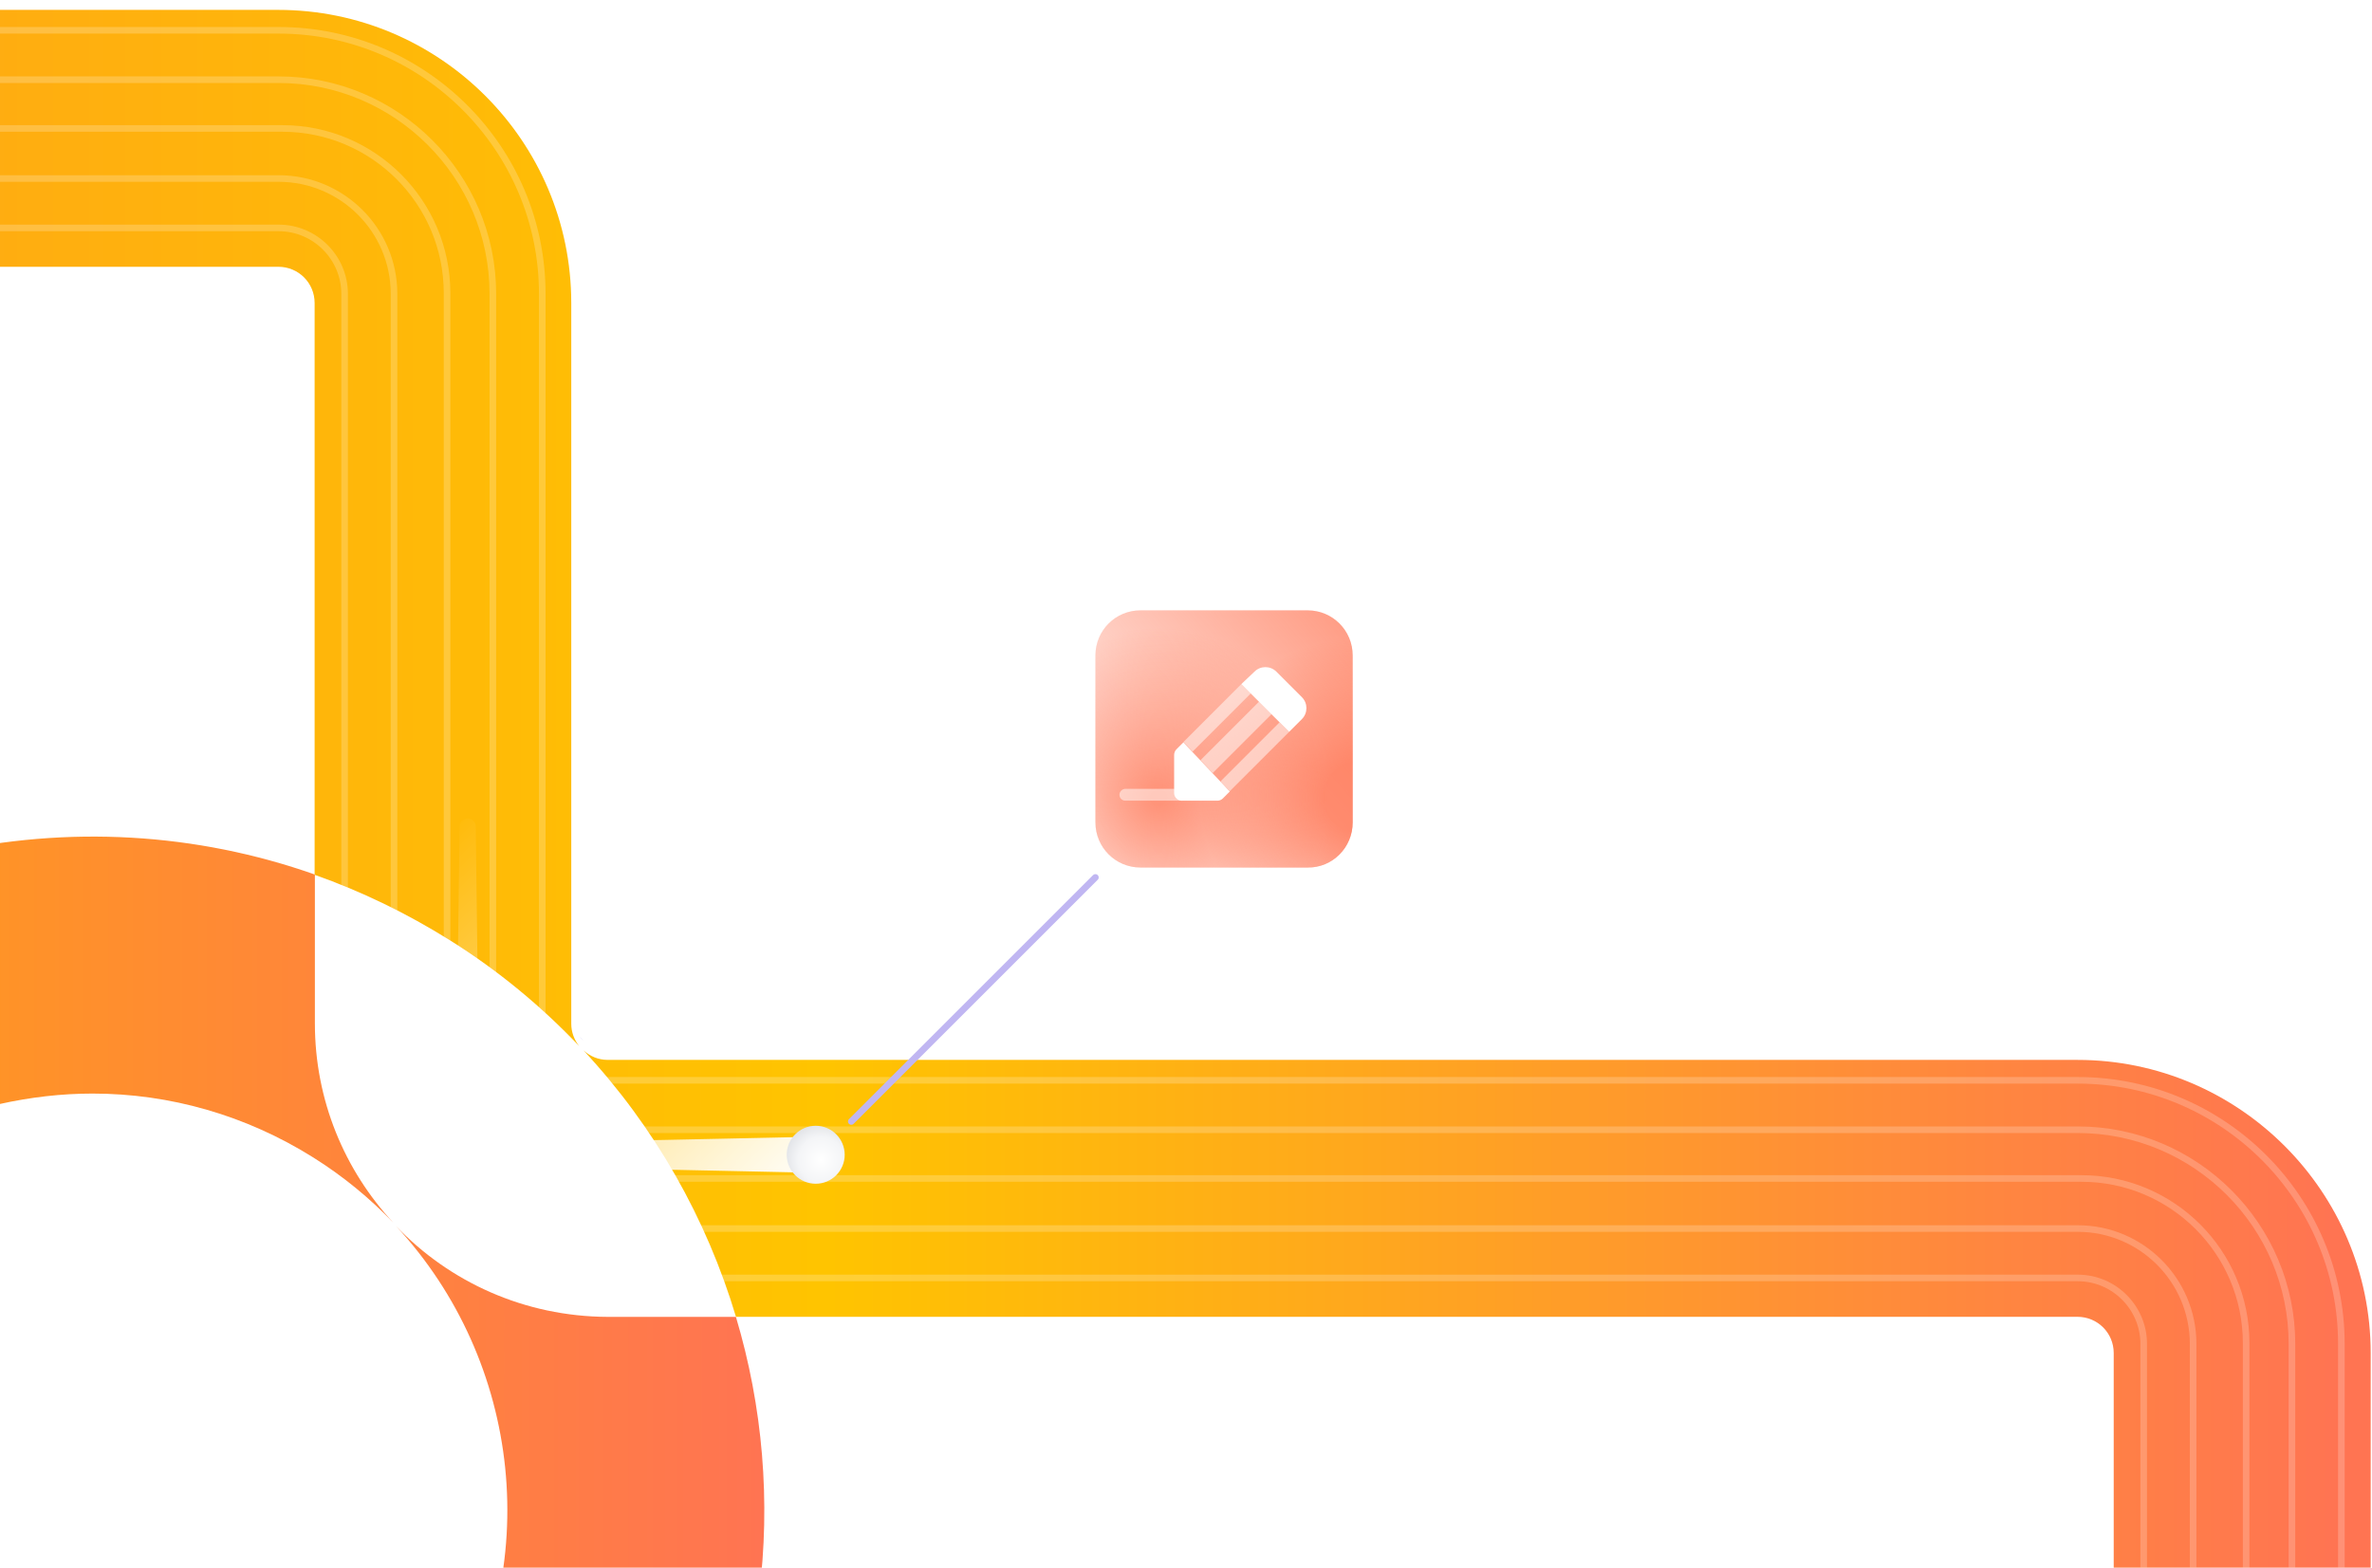 <svg width="720" height="476" viewBox="0 0 720 476" fill="none" xmlns="http://www.w3.org/2000/svg">
<g clip-path="url(#clip0)">
<path d="M175.8 314.6C164.3 302.5 151.2 291.7 136.5 282.5C123.4 274.3 109.6 267.6 95.4 262.6V307.8C95.4 331.2 104.4 352.4 119.2 368.3C119.5 368.6 119.8 368.9 120.1 369.2C136.3 386.2 159.1 396.7 184.4 396.7H223.3C214.4 367 198.8 339.2 177 315.8C176.6 315.5 176.2 315.1 175.8 314.6Z" fill="white"/>
<path d="M177.1 316C176.7 315.6 176.3 315.1 175.9 314.7C176.2 315.1 176.6 315.5 177.1 316Z" fill="#8777D9"/>
<g filter="url(#filter0_d)">
<path d="M120.181 369.22C158.181 410.12 165.781 473.02 134.681 522.42L-13.119 757.22C-37.119 795.32 -78.119 816.22 -120.119 816.22C-143.119 816.22 -166.319 810.02 -187.119 796.92C-246.019 759.82 -263.819 681.82 -226.719 622.92L-79.019 388.02C-61.119 359.52 -33.119 339.62 -0.219 332.22C9.181 330.12 18.681 329.02 28.081 329.02C51.581 329.02 74.681 335.62 95.081 348.42C104.181 354.12 112.281 360.82 119.381 368.22C104.581 352.32 95.581 331.02 95.581 307.72V262.52C59.581 249.82 20.681 247.52 -17.419 256.12C-70.619 268.22 -115.919 300.32 -144.919 346.52L-292.719 581.32C-352.619 676.62 -323.919 802.92 -228.619 862.92C-194.919 884.12 -157.319 894.22 -120.219 894.22C-52.319 894.22 14.181 860.42 52.981 798.82L200.681 564.02C233.281 512.22 239.681 451.32 223.381 396.82H184.481C159.181 396.72 136.381 386.22 120.181 369.22Z" fill="url(#paint0_linear)"/>
</g>
<path d="M119.301 368.4C119.601 368.7 119.901 369 120.201 369.3C119.901 369 119.601 368.7 119.301 368.4Z" fill="#2684FF"/>
<g filter="url(#filter1_d)">
<path d="M719.601 407.8V546.6H641.601V407.8C641.601 401.7 636.701 396.8 630.601 396.8H223.401C214.501 367.1 198.901 339.3 177.101 315.9C179.101 317.7 181.601 318.8 184.501 318.8H630.601C679.601 318.8 719.601 358.8 719.601 407.8ZM175.801 314.6C174.301 312.7 173.401 310.4 173.401 307.8V89C173.401 39.9 133.501 0 84.401 0H-218.199V78H84.501C90.601 78 95.501 82.9 95.501 89V262.6C109.701 267.6 123.501 274.3 136.601 282.5C151.301 291.7 164.401 302.6 175.801 314.6Z" fill="url(#paint1_linear)"/>
</g>
<g opacity="0.3">
<path opacity="0.7" d="M-217 39H85.7C113.3 39 135.7 61.4 135.7 89V307.8C135.7 335.4 158.1 357.8 185.7 357.8H631.8C659.4 357.8 681.8 380.2 681.8 407.8V546.6" stroke="white" stroke-width="2" stroke-miterlimit="10"/>
<path opacity="0.7" d="M-233.1 9.2H84.6C128.7 9.2 164.6 45.1 164.6 89.2V308C164.6 319 173.6 328 184.6 328H630.7C674.8 328 710.7 363.9 710.7 408V561.8" stroke="white" stroke-width="2" stroke-miterlimit="10"/>
<path opacity="0.7" d="M650.7 561.7V408C650.7 397 641.7 388 630.7 388H184.6C140.5 388 104.6 352.1 104.6 308V89.2C104.6 78.2 95.6 69.2 84.6 69.2H-233.1" stroke="white" stroke-width="2" stroke-miterlimit="10"/>
<path opacity="0.7" d="M-218.1 24.2H84.6C120.4 24.2 149.6 53.4 149.6 89.2V308C149.6 327.3 165.3 343 184.6 343H630.7C666.5 343 695.7 372.2 695.7 408V546.8" stroke="white" stroke-width="2" stroke-miterlimit="10"/>
<path opacity="0.7" d="M665.7 546.7V408C665.7 388.7 650 373 630.7 373H184.6C148.8 373 119.6 343.8 119.6 308V89.2C119.6 69.9 103.9 54.2 84.6 54.2H-218.1" stroke="white" stroke-width="2" stroke-miterlimit="10"/>
</g>
<path d="M248.401 356.1L201.401 355.1L189.701 354.8L183.801 354.7C181.701 354.6 179.501 354.5 177.401 354.1C168.901 352.8 160.901 349 154.501 343.4C148.101 337.8 143.201 330.4 140.801 322.3C139.601 318.3 138.901 314 138.801 309.8V308.2V306.7V303.8L138.901 297.9L139.501 250.9C139.501 249.5 140.601 248.5 142.001 248.5C143.301 248.5 144.401 249.6 144.401 250.9L145.001 297.9L145.101 303.8V306.7V308.2L145.201 309.6C145.301 313.2 146.001 316.8 147.201 320.2C149.501 327 153.701 333.1 159.201 337.7C164.701 342.2 171.501 345.2 178.501 346.1C180.301 346.3 182.001 346.4 183.801 346.4L189.701 346.3L201.401 346.1L248.401 345.1C251.401 345 254.001 347.4 254.001 350.5C254.101 353.5 251.701 356.1 248.601 356.1C248.501 356.1 248.401 356.1 248.401 356.1Z" fill="url(#paint2_linear)"/>
<path d="M247.601 359.4C252.461 359.4 256.401 355.46 256.401 350.6C256.401 345.74 252.461 341.8 247.601 341.8C242.741 341.8 238.801 345.74 238.801 350.6C238.801 355.46 242.741 359.4 247.601 359.4Z" fill="url(#paint3_radial)"/>
<path d="M332.5 266.4L258.4 340.5" stroke="#C0B6F2" stroke-width="2" stroke-miterlimit="10" stroke-linecap="round"/>
<path d="M410.6 249.7V199C410.6 191.4 404.5 185.3 396.9 185.3H346.2C338.6 185.3 332.5 191.4 332.5 199V249.7C332.5 257.3 338.6 263.4 346.2 263.4H396.9C404.5 263.5 410.6 257.3 410.6 249.7Z" fill="url(#paint4_linear)"/>
<path d="M410.6 249.7V199C410.6 191.4 404.5 185.3 396.9 185.3H346.2C338.6 185.3 332.5 191.4 332.5 199V249.7C332.5 257.3 338.6 263.4 346.2 263.4H396.9C404.5 263.5 410.6 257.3 410.6 249.7Z" fill="url(#paint5_radial)"/>
<path d="M332.5 199V249.7C332.5 257.3 338.6 263.4 346.2 263.4H396.9C404.5 263.4 410.6 257.3 410.6 249.7V199C410.6 191.4 404.5 185.3 396.9 185.3H346.2C338.6 185.3 332.5 191.5 332.5 199Z" fill="url(#paint6_radial)"/>
<path opacity="0.5" d="M358.801 239.5C359.801 239.5 360.601 240.3 360.601 241.3C360.601 242.2 359.901 243 358.901 243.1H358.801H341.601C340.601 243.1 339.801 242.3 339.801 241.3C339.801 240.4 340.501 239.6 341.501 239.5H341.601H358.801Z" fill="white"/>
<path opacity="0.5" fill-rule="evenodd" clip-rule="evenodd" d="M376.801 207.7L359.201 225.3L362.001 228.2L379.501 210.7C379.601 210.6 379.601 210.6 379.701 210.5L376.801 207.7ZM368.101 234.7L364.401 230.8L382.001 213.2L382.101 213.1L382.201 213L386.001 216.8C385.901 216.9 385.901 216.9 385.801 217L368.101 234.7ZM370.501 237.3L373.301 240.2L391.301 222.2L388.401 219.3C388.401 219.4 388.301 219.4 388.301 219.4L388.201 219.5L370.601 237.1C370.601 237.2 370.601 237.3 370.501 237.3Z" fill="white"/>
<path fill-rule="evenodd" clip-rule="evenodd" d="M376.801 207.7L391.301 222.2L395.201 218.3C397.001 216.5 397.001 213.5 395.201 211.7L387.401 203.9C385.601 202.1 382.601 202.1 380.801 203.9L376.801 207.7Z" fill="white"/>
<path fill-rule="evenodd" clip-rule="evenodd" d="M359.2 225.399L357.1 227.499C356.7 227.899 356.4 228.499 356.4 229.199V240.799C356.4 242.099 357.5 243.099 358.7 243.099H369.5C370.1 243.099 370.7 242.899 371.2 242.399L373.3 240.299L359.2 225.399Z" fill="white"/>
</g>
<defs>
<filter id="filter0_d" x="-341" y="237" width="590.004" height="677.22" filterUnits="userSpaceOnUse" color-interpolation-filters="sRGB">
<feFlood flood-opacity="0" result="BackgroundImageFix"/>
<feColorMatrix in="SourceAlpha" type="matrix" values="0 0 0 0 0 0 0 0 0 0 0 0 0 0 0 0 0 0 127 0"/>
<feOffset dy="3"/>
<feGaussianBlur stdDeviation="8.5"/>
<feColorMatrix type="matrix" values="0 0 0 0 0.035 0 0 0 0 0.118 0 0 0 0 0.259 0 0 0 0.15 0"/>
<feBlend mode="normal" in2="BackgroundImageFix" result="effect1_dropShadow"/>
<feBlend mode="normal" in="SourceGraphic" in2="effect1_dropShadow" result="shape"/>
</filter>
<filter id="filter1_d" x="-235.199" y="-14" width="971.8" height="580.6" filterUnits="userSpaceOnUse" color-interpolation-filters="sRGB">
<feFlood flood-opacity="0" result="BackgroundImageFix"/>
<feColorMatrix in="SourceAlpha" type="matrix" values="0 0 0 0 0 0 0 0 0 0 0 0 0 0 0 0 0 0 127 0"/>
<feOffset dy="3"/>
<feGaussianBlur stdDeviation="8.5"/>
<feColorMatrix type="matrix" values="0 0 0 0 0.035 0 0 0 0 0.118 0 0 0 0 0.259 0 0 0 0.15 0"/>
<feBlend mode="normal" in2="BackgroundImageFix" result="effect1_dropShadow"/>
<feBlend mode="normal" in="SourceGraphic" in2="effect1_dropShadow" result="shape"/>
</filter>
<linearGradient id="paint0_linear" x1="-324.019" y1="572.578" x2="231.955" y2="572.578" gradientUnits="userSpaceOnUse">
<stop offset="0.5" stop-color="#FF991F"/>
<stop offset="1" stop-color="#FF7452"/>
</linearGradient>
<linearGradient id="paint1_linear" x1="-218.227" y1="273.298" x2="719.568" y2="273.298" gradientUnits="userSpaceOnUse">
<stop stop-color="#FF991F"/>
<stop offset="0.5" stop-color="#FFC400"/>
<stop offset="0.988" stop-color="#FF7452"/>
</linearGradient>
<linearGradient id="paint2_linear" x1="232.513" y1="374.31" x2="121.87" y2="263.444" gradientUnits="userSpaceOnUse">
<stop stop-color="white"/>
<stop offset="1" stop-color="white" stop-opacity="0"/>
</linearGradient>
<radialGradient id="paint3_radial" cx="0" cy="0" r="1" gradientUnits="userSpaceOnUse" gradientTransform="translate(249.207 352.138) rotate(-135.66) scale(11.685)">
<stop stop-color="white"/>
<stop offset="0.592" stop-color="#F4F5F7"/>
<stop offset="1" stop-color="#DFE1E5"/>
</radialGradient>
<linearGradient id="paint4_linear" x1="323.636" y1="266.344" x2="417.836" y2="183.857" gradientUnits="userSpaceOnUse">
<stop stop-color="#FF7452" stop-opacity="0"/>
<stop offset="0.918" stop-color="#FF7452" stop-opacity="0.7"/>
</linearGradient>
<radialGradient id="paint5_radial" cx="0" cy="0" r="1" gradientUnits="userSpaceOnUse" gradientTransform="translate(412.816 242.08) rotate(-90) scale(49.335)">
<stop offset="0.225" stop-color="#FF7452" stop-opacity="0.7"/>
<stop offset="0.991" stop-color="#FF7452" stop-opacity="0.01"/>
</radialGradient>
<radialGradient id="paint6_radial" cx="0" cy="0" r="1" gradientUnits="userSpaceOnUse" gradientTransform="translate(351.605 242.252) rotate(-90) scale(51.558)">
<stop offset="0.049" stop-color="#FF7452" stop-opacity="0.7"/>
<stop offset="1" stop-color="#FF7452" stop-opacity="0"/>
</radialGradient>
<clipPath id="clip0">
<rect width="720" height="476" fill="white"/>
</clipPath>
</defs>
</svg>
